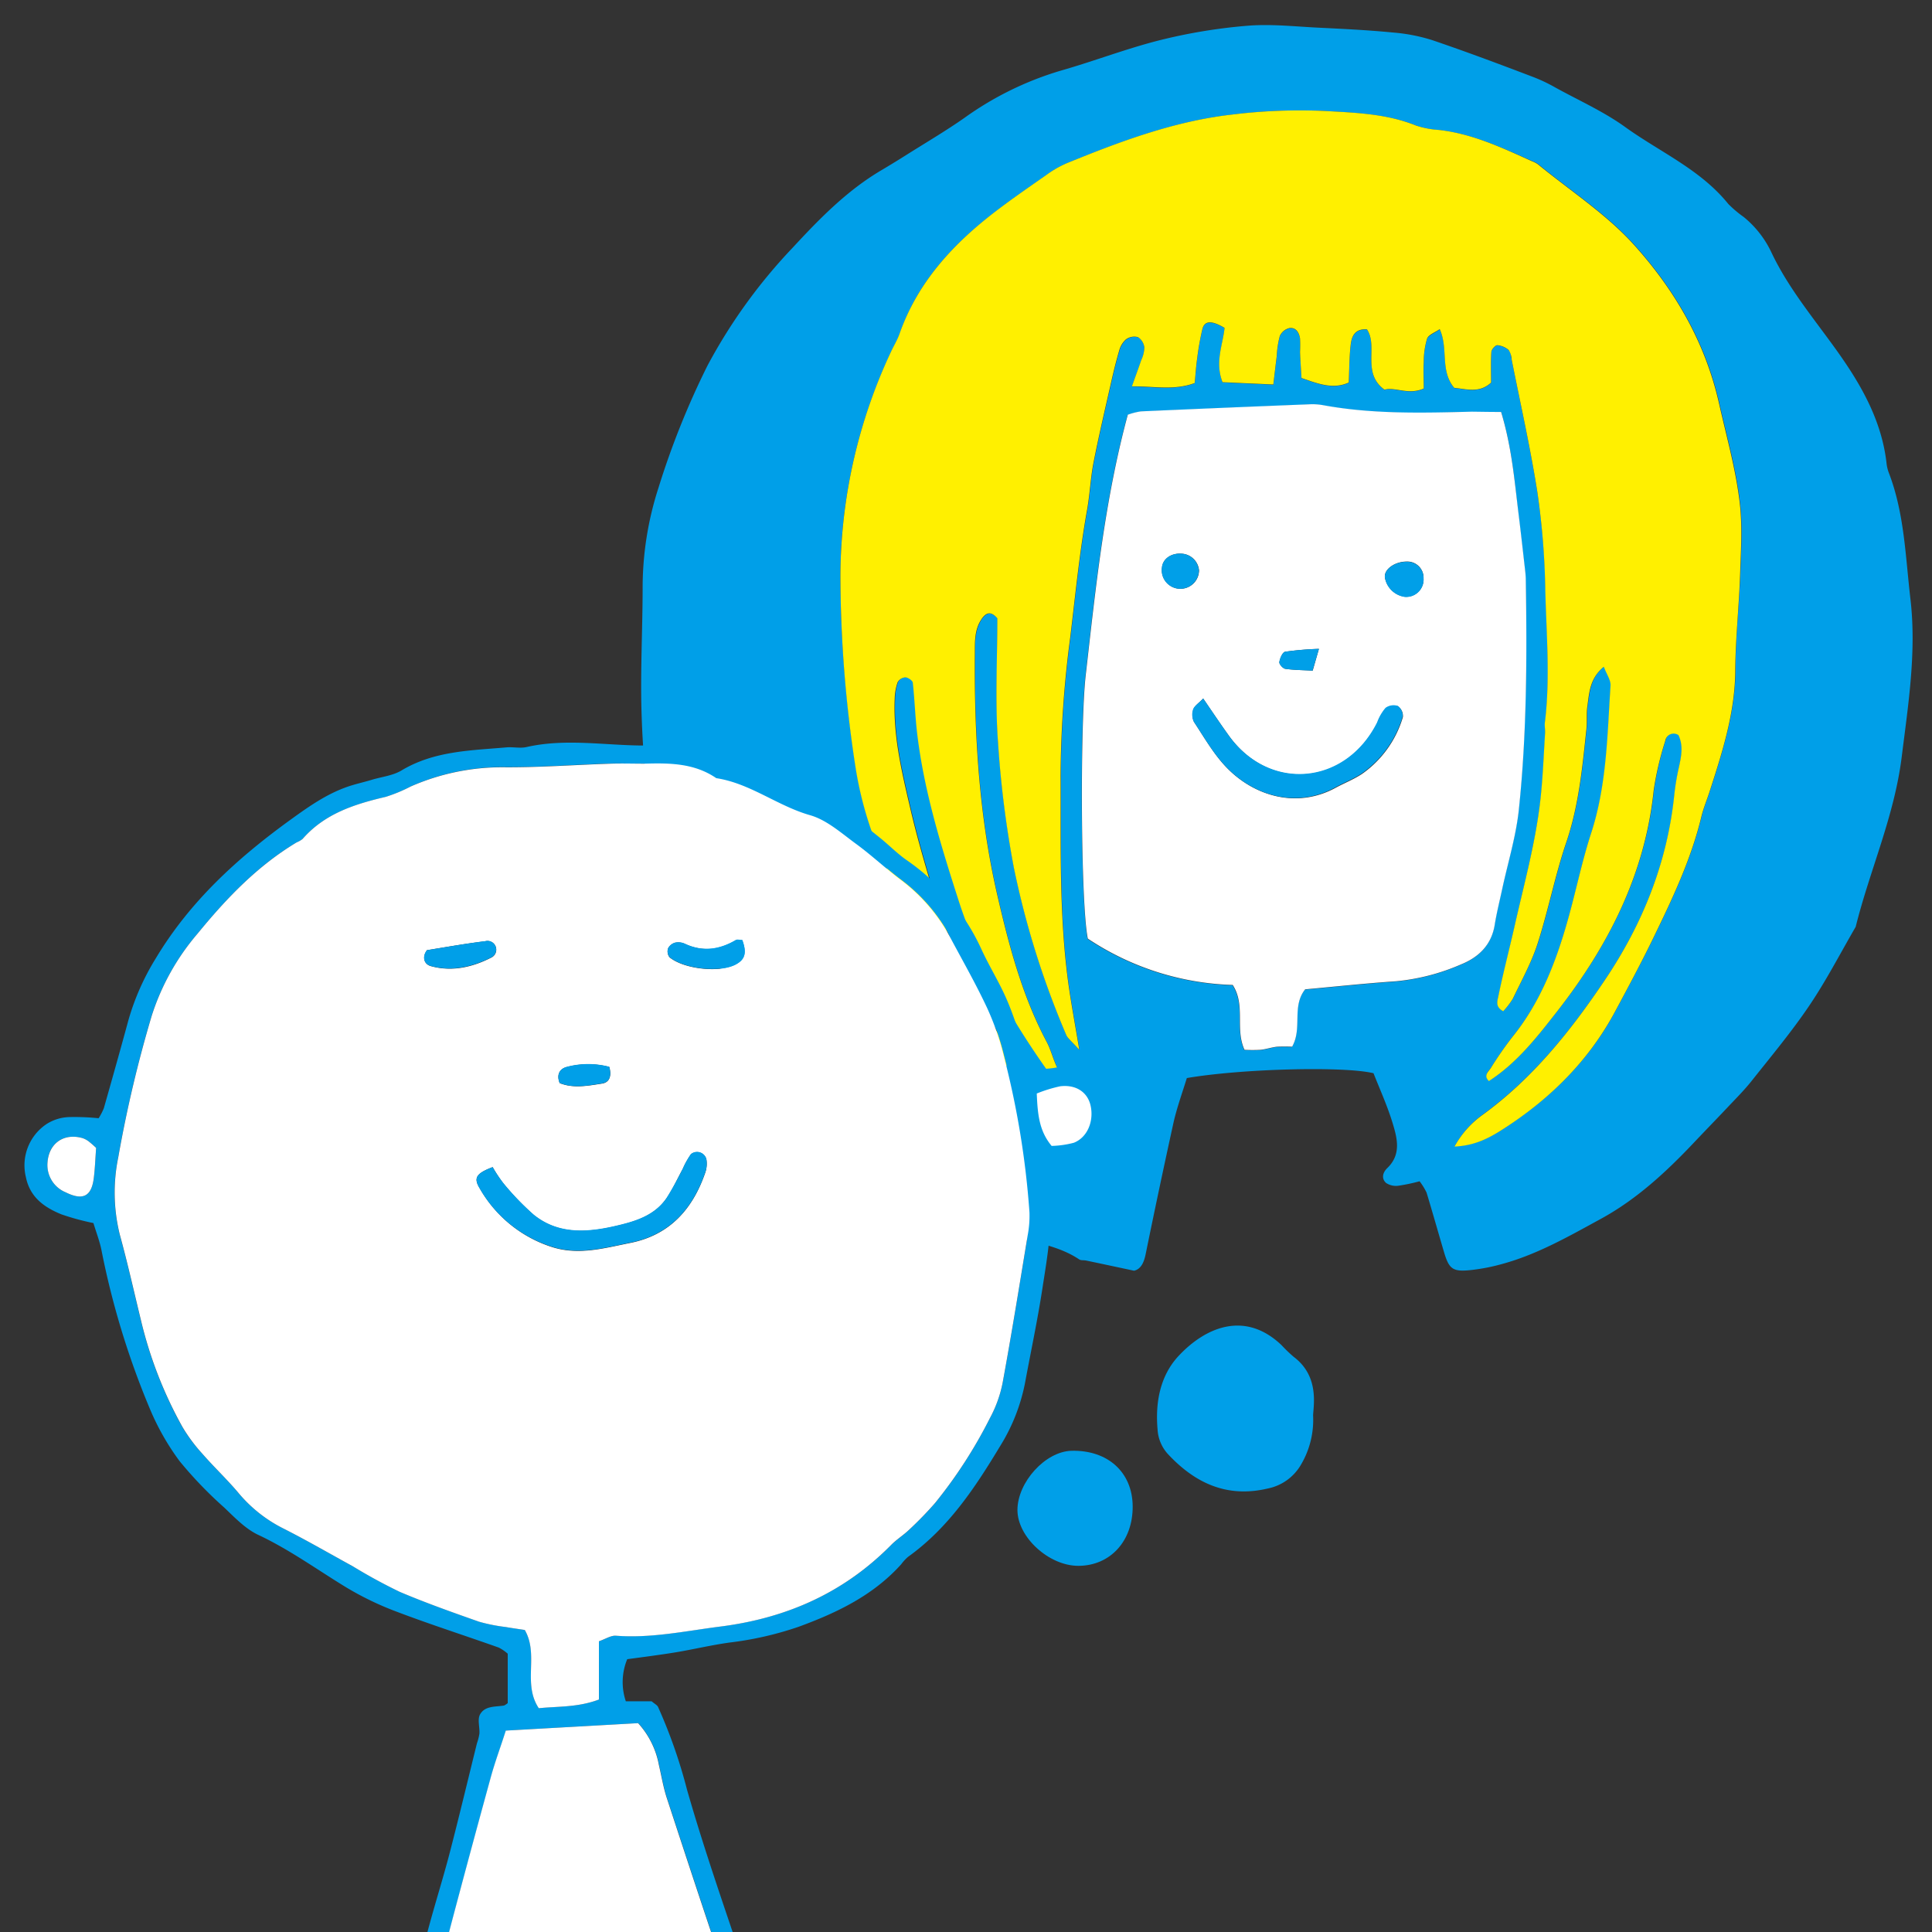 <svg id="レイヤー_1" data-name="レイヤー 1" xmlns="http://www.w3.org/2000/svg" xmlns:xlink="http://www.w3.org/1999/xlink" viewBox="0 0 400 400"><rect x="0" y="0" width="400" height="400" fill="#333333" stroke="none"/><defs><style>.cls-1{fill:none;}.cls-2{clip-path:url(#clip-path);}.cls-3{fill:#009fe8;}.cls-4{fill:#fff000;}.cls-5{fill:#fff;}</style><clipPath id="clip-path"><rect class="cls-1" width="400" height="400"/></clipPath></defs><title>アートボード 2</title><g class="cls-2"><path class="cls-3" d="M293.91,244.57a37.412,37.412,0,0,1-4.44.93,3.68,3.68,0,0,1-2.52-.6c-1.05-1-.59-2.24.28-3.07,2.89-2.78,2.07-6.07,1.14-9.16-1.07-3.57-2.63-7-4-10.47-6.07-1.48-27.21-.95-38.65,1-.88,2.88-2,5.94-2.73,9.1q-3,13.65-5.8,27.39c-.36,1.75-1,3.07-2.39,3.4-3.61-.77-6.77-1.45-9.94-2.11-.45-.1-1,0-1.37-.2-6.13-4.13-13.93-3.65-20.24-7.44-6-3.59-12.5-6.35-18.07-10.69A133.709,133.709,0,0,1,169,228.24a78.12,78.12,0,0,1-9.89-12.66c-3.48-5.77-7.57-11.17-11.16-16.88-2.22-3.54-3.89-7.43-6-11.07-7.23-12.6-8.74-26.5-9.14-40.59-.23-8.4.23-16.82.24-25.23a67.23,67.23,0,0,1,3.25-20.72,169.001,169.001,0,0,1,10.16-25.36,111.36,111.36,0,0,1,17.6-24.39c5.55-6,11.28-11.89,18.43-16.1q2.7-1.6,5.35-3.28c3.95-2.49,8-4.87,11.8-7.53a66.64,66.64,0,0,1,20-9.81c7-2,13.71-4.61,20.7-6.35a112.42,112.42,0,0,1,17.94-2.94c4.86-.4,9.81.16,14.71.4,5.13.25,10.27.5,15.39,1a36.55,36.55,0,0,1,8.18,1.59c7.06,2.4,14,5,21,7.67A33.38,33.38,0,0,1,322,18.11c4.9,2.7,10.08,5,14.6,8.28,7.16,5.13,15.49,8.73,21.21,15.82a23.36,23.36,0,0,0,3.2,2.71A21,21,0,0,1,366.63,52c3.58,7.69,9.08,14.13,13.95,21s9,14.18,10,22.83a7.851,7.851,0,0,0,.46,2c3.25,8.42,3.46,17.37,4.49,26.15,1.29,11-.45,21.87-1.81,32.8-1.53,12.23-6.59,23.35-9.52,35.11-3.17,5.45-6.07,11.08-9.59,16.29-3.65,5.41-7.86,10.45-11.92,15.57-1.58,2-3.4,3.79-5.14,5.65-2.24,2.37-4.52,4.71-6.76,7.08-5.79,6.13-11.92,11.82-19.4,15.9-6.57,3.58-13.06,7.31-20.34,9.3a40.342,40.342,0,0,1-6.15,1.23c-4.15.49-4.89-.06-6-3.91-1.18-4-2.33-8.08-3.55-12.1A13.4,13.4,0,0,0,293.91,244.57Zm-73.09-20.95c-.09.32-.17.64-.26.95.14-.29.27-.59.41-.89-2.56-2-2.81-5.29-4.22-7.93-5.1-9.57-7.84-20.06-10.24-30.48-3.79-16.45-4.77-33.28-4.63-50.15,0-2.34,0-4.7,1.31-6.79.95-1.47,2-1.88,3.35-.27,0,8.55-.5,17.23.15,25.82a213.712,213.712,0,0,0,3.25,25.72,180.16,180.16,0,0,0,10.87,34.73c.29.68,1,1.19,2.7,3.07-.9-5.34-1.57-9-2.11-12.63-2.13-14.64-1.69-29.39-1.77-44.1a227.612,227.612,0,0,1,2-28.67c1.07-8.81,1.92-17.65,3.49-26.4.57-3.22.7-6.52,1.32-9.73,1.08-5.5,2.36-11,3.6-16.43.51-2.28,1.06-4.55,1.72-6.79a4.67,4.67,0,0,1,1.42-2.36,2.92,2.92,0,0,1,2.48-.45A3,3,0,0,1,236.94,72a6.74,6.74,0,0,1-.67,2.65c-.51,1.51-1.07,3-1.91,5.38,4.68,0,8.7.89,13-.69.18-1.77.27-3.37.5-5a56.409,56.409,0,0,1,1.1-6.21c.46-1.73,1.92-1.79,4.58-.21-.34,3.5-2,7.09-.42,11.25l10.52.47c.27-2.29.48-4.1.71-5.91a19.429,19.429,0,0,1,.63-4.13,2.93,2.93,0,0,1,2-1.64c1.35-.18,2,1,2.19,2.17a26.143,26.143,0,0,1,0,2.8c.07,1.81.2,3.62.3,5.37,3.48,1.19,6.48,2.41,9.78.94.13-2.83.11-5.41.42-7.94.2-1.62.83-3.24,3.35-3.08,2.39,3.61-1.16,9,3.63,12.5,2.22-.63,4.91,1.17,8.13-.24,0-1.86-.07-3.69,0-5.5a17,17,0,0,1,.68-4.8c.28-.79,1.57-1.21,2.63-2,1.88,4.12,0,8.56,3,12.16,2.46.22,5.2,1.18,7.63-1.09,0-2.22-.08-4.31.06-6.37,0-.51.82-1.39,1.22-1.37a4.15,4.15,0,0,1,2.37,1c.44.39.49,1.27.62,2,1.82,9.17,3.89,18.3,5.33,27.53A157.761,157.761,0,0,1,320,122.29c.23,9.09,1,18.2-.1,27.29-.08.69.1,1.41.05,2.11-.28,4.43-.45,8.88-.91,13.29-1,9.08-3.42,17.88-5.42,26.76-1.09,4.79-2.29,9.56-3.33,14.36-.21,1-.8,2.24,1,3.18a16.24,16.24,0,0,0,2-2.62c1.81-3.79,3.87-7.52,5.15-11.5,2.21-6.89,3.59-14,5.92-20.9,2.59-7.64,3.31-15.51,4.15-23.4.17-1.62,0-3.3.22-4.9.43-2.68.5-5.57,3.38-8,.58,1.56,1.47,2.77,1.39,3.92-.64,10.24-.74,20.55-4,30.49-1.81,5.55-3,11.29-4.54,16.92-2.48,9.07-5.68,17.81-11.72,25.25a73,73,0,0,0-4.41,6.33c-.52.82-1.76,1.68-.5,2.87,5.84-3.77,10-9.18,14.19-14.51,10.53-13.51,18.13-28.32,19.92-45.7a63.929,63.929,0,0,1,2.39-10.2,1.76,1.76,0,0,1,2.73-1.22c1.07,2.21.58,4.48.07,6.78a49.261,49.261,0,0,0-.92,5.52c-1.44,14-6.53,26.74-14.35,38.37-7.08,10.54-14.94,20.39-25.33,27.95a19.75,19.75,0,0,0-5.83,6.57c4.37-.18,7.41-1.89,10.29-3.76,9.57-6.22,17.51-14,22.95-24.18,2.65-4.95,5.31-9.89,7.77-14.94,4-8.2,7.93-16.43,10.09-25.37.43-1.81,1.17-3.55,1.74-5.33,2.67-8.23,5.28-16.43,5.29-25.26,0-6.54.74-13.08,1-19.62.16-4.91.49-9.88-.07-14.73-.8-7-2.73-13.72-4.27-20.55-2.85-12.7-9.21-23.57-17.68-32.95-5.73-6.34-13.16-11.14-19.84-16.62a5.39,5.39,0,0,0-1.24-.64C311,30.6,304.88,27.72,298,26.93a19,19,0,0,1-4.8-.93c-6-2.4-12.22-2.63-18.56-3a114.29,114.29,0,0,0-19.6.74c-11.89,1.36-23.09,5.57-34.13,10.06a21.58,21.58,0,0,0-4.24,2.44c-3.84,2.68-7.7,5.34-11.38,8.21-8.44,6.57-15.42,14.31-19,24.63-.46,1.32-1.22,2.53-1.8,3.8A109.442,109.442,0,0,0,174,119a261.79,261.79,0,0,0,3.09,39.15A75.56,75.56,0,0,0,182.44,177a32.07,32.07,0,0,1,2.27,5.87c1.67,7.94,5.6,14.86,9.77,21.61A60.46,60.46,0,0,0,210,221.77c.15-1,.53-1.77.29-2.24-.74-1.45-1.73-2.78-2.61-4.15a127.44,127.44,0,0,1-15.26-33.75c-1.38-4.7-2.72-9.42-3.83-14.19-1.75-7.52-3.59-15.05-3.25-22.87a11,11,0,0,1,.61-3.39,2,2,0,0,1,1.62-1c.54,0,1.46.65,1.51,1.09.39,3.48.49,7,.9,10.47,1.41,11.91,5,23.36,8.6,34.68,4.1,12.71,10.71,24.38,18.47,35.31a6.84,6.84,0,0,0,1.88,2c.4.33,1.24-.03,1.89-.11ZM310.79,85.29H304.7c-10.28.27-20.56.53-30.74-1.33a12.54,12.54,0,0,0-2.8-.2q-17.51.7-35,1.47a13.84,13.84,0,0,0-2.71.69c-4.82,17.81-6.66,35.91-8.72,54-1.17,10.27-1,47.27.44,54.47a57.11,57.11,0,0,0,30,9.59c2.73,4.23.47,9.05,2.44,13.43a30.727,30.727,0,0,0,3.32,0c1.15-.12,2.27-.52,3.41-.64a30.003,30.003,0,0,1,3.13,0c2.18-3.85-.14-8.3,2.7-11.88,6.24-.57,12.5-1.24,18.78-1.67a43.79,43.79,0,0,0,13.51-3.5c3.62-1.47,6.28-4,6.95-8.16.41-2.53,1-5,1.58-7.54,1.17-5.47,2.86-10.89,3.43-16.42,1.66-15.83,1.68-31.73,1.43-47.62a23.873,23.873,0,0,0-.25-2.8c-.39-3.47-.78-7-1.21-10.42C313.58,99.78,313.05,92.79,310.79,85.29Z"/><path class="cls-3" d="M271.86,293a18.21,18.21,0,0,1-2.69,10.55,10.26,10.26,0,0,1-6.7,4.63c-8.46,2-15.09-1.13-20.71-7.18a8.25,8.25,0,0,1-2.1-5.07c-.49-5.61.55-11.06,4.27-15.11,5.56-6,13.75-9.57,21.37-2.35a31.996,31.996,0,0,0,2.52,2.43c3.32,2.49,4.39,5.9,4.2,9.85C272,291.42,271.92,292.11,271.86,293Z"/><path class="cls-3" d="M234.51,311.86c.05,7.19-4.64,12.32-11.26,12.33-6.09,0-12.58-5.94-12.6-11.54,0-5.78,5.78-12.14,11.18-12.28C229.35,300.18,234.46,304.81,234.51,311.86Z"/><path class="cls-4" d="M220.83,223.62c-.66.08-1.5.44-2,.17a6.84,6.84,0,0,1-1.88-2c-7.76-10.93-14.37-22.6-18.47-35.31-3.64-11.32-7.19-22.77-8.6-34.68-.41-3.48-.51-7-.9-10.47-.05-.44-1-1.07-1.51-1.09a2,2,0,0,0-1.62,1,11,11,0,0,0-.61,3.39c-.34,7.82,1.5,15.35,3.25,22.87,1.11,4.77,2.45,9.49,3.83,14.19a127.44,127.44,0,0,0,15.26,33.75c.88,1.37,1.87,2.7,2.61,4.15.24.47-.14,1.26-.29,2.24a60.46,60.46,0,0,1-15.47-17.29c-4.17-6.75-8.1-13.67-9.77-21.61a32.07,32.07,0,0,0-2.27-5.87,75.56,75.56,0,0,1-5.36-18.82A261.791,261.791,0,0,1,174,119a110.034,110.034,0,0,1,10.45-46.13c.58-1.27,1.34-2.48,1.8-3.8,3.63-10.32,10.61-18.06,19-24.63,3.68-2.87,7.54-5.53,11.38-8.21a21.58,21.58,0,0,1,4.24-2.44c11-4.49,22.24-8.7,34.13-10.06a114.29,114.29,0,0,1,19.6-.74c6.34.36,12.58.59,18.56,3a19,19,0,0,0,4.82.92c6.86.79,13,3.67,19.19,6.47a5.39,5.39,0,0,1,1.24.64c6.68,5.48,14.11,10.28,19.84,16.62,8.47,9.38,14.83,20.25,17.68,33,1.54,6.83,3.47,13.6,4.27,20.55.56,4.85.23,9.82.07,14.73-.22,6.54-.94,13.08-1,19.62,0,8.83-2.62,17-5.29,25.26-.57,1.78-1.31,3.52-1.74,5.33-2.16,8.94-6.1,17.17-10.09,25.37-2.46,5.05-5.12,10-7.77,14.94-5.44,10.14-13.38,18-22.95,24.18-2.88,1.87-5.92,3.58-10.29,3.76a19.75,19.75,0,0,1,5.83-6.57c10.39-7.56,18.25-17.41,25.33-27.95,7.82-11.63,12.91-24.32,14.35-38.37a49.261,49.261,0,0,1,.92-5.52c.51-2.3,1-4.57-.07-6.78a1.76,1.76,0,0,0-2.73,1.22,63.929,63.929,0,0,0-2.39,10.2c-1.79,17.38-9.39,32.19-19.92,45.7-4.17,5.33-8.35,10.74-14.19,14.51-1.26-1.19,0-2,.5-2.87a73,73,0,0,1,4.41-6.33c6-7.44,9.24-16.18,11.72-25.25,1.54-5.63,2.73-11.37,4.54-16.92,3.23-9.94,3.33-20.25,4-30.49.08-1.15-.81-2.36-1.39-3.92-2.88,2.38-3,5.27-3.38,8-.25,1.6-.05,3.28-.22,4.9-.84,7.89-1.56,15.76-4.15,23.4-2.33,6.85-3.71,14-5.92,20.9-1.28,4-3.34,7.71-5.15,11.5a16.24,16.24,0,0,1-2,2.62c-1.77-.94-1.18-2.21-1-3.18,1-4.8,2.24-9.57,3.33-14.36,2-8.88,4.45-17.68,5.42-26.76.46-4.41.63-8.86.91-13.29.05-.7-.13-1.42-.05-2.11,1.13-9.09.33-18.2.1-27.29A157.758,157.758,0,0,0,318.31,102c-1.44-9.23-3.51-18.36-5.33-27.53a4.04,4.04,0,0,0-.62-2,4.15,4.15,0,0,0-2.37-1c-.4,0-1.19.86-1.22,1.37-.14,2.06-.06,4.15-.06,6.37-2.43,2.27-5.17,1.31-7.63,1.09-3-3.6-1.15-8-3-12.16-1.06.74-2.35,1.16-2.63,2a17,17,0,0,0-.68,4.8c-.1,1.81,0,3.64,0,5.5-3.22,1.41-5.91-.39-8.13.24-4.79-3.51-1.24-8.89-3.63-12.5-2.52-.16-3.15,1.46-3.35,3.08-.31,2.53-.29,5.11-.42,7.94-3.3,1.47-6.3.25-9.78-.94-.1-1.75-.23-3.56-.3-5.37a26.143,26.143,0,0,0,0-2.8c-.17-1.21-.84-2.35-2.19-2.17a2.93,2.93,0,0,0-2,1.64,19.429,19.429,0,0,0-.63,4.13c-.23,1.81-.44,3.62-.71,5.91l-10.52-.47c-1.63-4.16.08-7.75.42-11.25-2.66-1.58-4.12-1.52-4.58.21a56.409,56.409,0,0,0-1.1,6.21c-.23,1.59-.32,3.19-.5,5-4.27,1.58-8.29.65-13,.69.84-2.37,1.4-3.87,1.91-5.38a6.74,6.74,0,0,0,.67-2.65,3,3,0,0,0-1.32-2.16,2.92,2.92,0,0,0-2.48.45,4.67,4.67,0,0,0-1.42,2.36c-.66,2.24-1.21,4.51-1.72,6.79-1.24,5.47-2.52,10.93-3.6,16.43-.62,3.21-.75,6.51-1.32,9.73-1.57,8.75-2.42,17.59-3.49,26.4a227.612,227.612,0,0,0-2,28.67c.08,14.71-.36,29.46,1.77,44.1.54,3.65,1.21,7.29,2.11,12.63-1.68-1.88-2.41-2.39-2.7-3.07a180.16,180.16,0,0,1-10.87-34.73,213.712,213.712,0,0,1-3.25-25.72c-.65-8.59-.15-17.27-.15-25.82-1.36-1.61-2.4-1.2-3.35.27-1.36,2.09-1.3,4.45-1.31,6.79-.14,16.87.84,33.7,4.63,50.15,2.4,10.42,5.14,20.91,10.24,30.48,1.41,2.64,1.66,5.91,4.22,7.93Z"/><path class="cls-5" d="M310.79,85.29c2.26,7.5,2.79,14.49,3.65,21.41.43,3.47.82,7,1.21,10.42.11.93.23,1.86.25,2.8.25,15.89.23,31.79-1.43,47.62-.57,5.53-2.26,11-3.43,16.42-.54,2.51-1.17,5-1.58,7.54-.67,4.16-3.33,6.69-6.95,8.16a43.79,43.79,0,0,1-13.51,3.5c-6.28.43-12.54,1.1-18.78,1.67-2.84,3.58-.52,8-2.7,11.88a30.003,30.003,0,0,0-3.13,0c-1.14.12-2.26.52-3.41.64a30.727,30.727,0,0,1-3.32,0c-2-4.38.29-9.2-2.44-13.43a57.11,57.11,0,0,1-30-9.59c-1.48-7.2-1.61-44.2-.44-54.47,2.06-18.07,3.9-36.17,8.72-54a13.84,13.84,0,0,1,2.71-.69q17.49-.78,35-1.47a12.54,12.54,0,0,1,2.8.2c10.18,1.86,20.46,1.6,30.74,1.33C306.55,85.25,308.4,85.29,310.79,85.29Zm-61.68,59.33c-.91.95-1.76,1.48-2,2.22a3.43,3.43,0,0,0,.1,2.64c2.18,3.3,4.18,6.84,6.93,9.62,5.53,5.61,14.25,8.44,22.4,4,1.84-1,3.84-1.77,5.56-2.94a22,22,0,0,0,8.36-11.71,2.49,2.49,0,0,0-1-2.21,2.84,2.84,0,0,0-2.54.4,9.71,9.71,0,0,0-1.74,3c-6.52,13-22.23,14.44-30.69,2.77-1.81-2.51-3.49-5.01-5.38-7.79Zm45.62-24.87a3.35,3.35,0,0,0-3.204-3.49q-.138-.006-.276-0c-2.47,0-4.74,1.61-4.52,3.28a4.86,4.86,0,0,0,4.1,4,3.59,3.59,0,0,0,3.9-3.79Zm-50.14-5.12c-2.14-.14-3.87,1.1-4,2.87a3.85,3.85,0,1,0,7.66.58,3.81,3.81,0,0,0-3.66-3.45Zm28.48,19.71a63.001,63.001,0,0,0-7,.6c-.54.11-1.07,1.36-1.18,2.14-.07.42.72,1.32,1.22,1.39,1.78.26,3.61.26,5.67.38Z"/><path class="cls-5" d="M221,223.68c-.14.3-.27.6-.41.89.09-.31.17-.63.26-.95Z"/><path class="cls-3" d="M249.11,144.62c1.92,2.78,3.57,5.28,5.32,7.7,8.46,11.67,24.17,10.24,30.69-2.77a9.71,9.71,0,0,1,1.74-3,2.84,2.84,0,0,1,2.54-.4,2.49,2.49,0,0,1,1,2.21,22,22,0,0,1-8.36,11.71c-1.72,1.17-3.72,1.93-5.56,2.94-8.15,4.48-16.87,1.65-22.4-4-2.75-2.78-4.75-6.32-6.93-9.62a3.43,3.43,0,0,1-.1-2.64C247.35,146.1,248.2,145.57,249.11,144.62Z"/><path class="cls-3" d="M294.73,119.75a3.59,3.59,0,0,1-3.9,3.84,4.86,4.86,0,0,1-4.1-4c-.22-1.67,2-3.31,4.52-3.28a3.35,3.35,0,0,1,3.479,3.216Q294.733,119.638,294.73,119.75Z"/><path class="cls-3" d="M244.59,114.63a3.81,3.81,0,0,1,3.62,3.45,3.85,3.85,0,1,1-7.66-.58C240.72,115.73,242.45,114.49,244.59,114.63Z"/><path class="cls-3" d="M273.07,134.34l-1.32,4.51c-2.06-.12-3.89-.12-5.67-.38-.5-.07-1.29-1-1.22-1.39.11-.78.64-2,1.18-2.14A62.999,62.999,0,0,1,273.07,134.34Z"/><path class="cls-3" d="M105.12,352.61V342.38a9.179,9.179,0,0,0-1.84-1.26c-7-2.49-14.14-4.77-21.11-7.42a63.221,63.221,0,0,1-10.7-5.18c-6-3.67-11.63-7.75-18-10.74-2.66-1.25-4.88-3.6-7.07-5.68a84.051,84.051,0,0,1-9.21-9.58A51.59,51.59,0,0,1,31,291.61a169.05,169.05,0,0,1-10-32.82c-.37-1.82-1.05-3.57-1.66-5.57a50.878,50.878,0,0,1-6.62-1.8c-3.55-1.45-6.53-3.53-7.37-7.75a10.27,10.27,0,0,1,4.37-11,9.25,9.25,0,0,1,4.54-1.39,48.729,48.729,0,0,1,6.16.24,13.14,13.14,0,0,0,1.08-2.08c1.72-6.06,3.43-12.12,5.08-18.2a50.89,50.89,0,0,1,5.64-12.77c7.12-11.89,17-20.87,28.13-28.9,3.63-2.62,7.19-5.11,11.39-6.61,1.75-.63,3.57-1,5.36-1.55,2-.59,4.23-.83,6-1.88,6.74-4.06,14.27-4.14,21.71-4.79,1.39-.13,2.86.23,4.19-.07,7.88-1.79,15.77-.41,23.66-.32,1.63,0,3.27-.32,4.9-.24,2.32.11,4.81,0,6.93.78,6.32,2.33,12.53,5,18.71,7.66,4.25,1.85,8.87,2.93,12.61,5.86,2.2,1.72,4.39,3.44,6.55,5.19,1.81,1.48,3.47,3.17,5.38,4.5a45.29,45.29,0,0,1,15.53,18.6c1.57,3.39,3.56,6.58,5.06,10,1.41,3.19,2.43,6.56,3.6,9.85.54,1.52,1,3.06,1.65,4.9,1.76-.13,3.35-.12,4.9-.39a11.08,11.08,0,0,1,6.19.53,8.27,8.27,0,0,1,5.64,7.36,25.55,25.55,0,0,1,0,3.5,8.44,8.44,0,0,1-6.35,8.3c-2,.62-4,.89-6.39,1.38a16.24,16.24,0,0,0-.43,3.94c1,7.08-.29,14-1.36,20.94-1,6.47-2.37,12.88-3.56,19.32a38.7,38.7,0,0,1-5.11,13c-5.21,8.65-10.73,17-19.11,23a9.471,9.471,0,0,0-1.42,1.54c-5.79,6.43-13.22,10-21.24,12.94a69.181,69.181,0,0,1-14.28,3.26c-3.69.51-7.34,1.38-11,2-3.42.56-6.87,1-10.2,1.45a12.42,12.42,0,0,0-.29,8.71h5.34c.67.57,1.15.79,1.33,1.17a106.861,106.861,0,0,1,6,17.14c3.15,11,6.87,21.85,10.54,32.69,2.1,6.2,4.65,12.24,6.84,18.4,2.66,7.48,5.19,15,7.71,22.54.82,2.46,1.4,4.82,4.5,5.69,1.54.43,1.19,3.23-.33,3.93a9.001,9.001,0,0,1-2,.74c-9.87,2-19.73,4-29.91,3.08a65.607,65.607,0,0,0-8.41.09,80.19,80.19,0,0,1-15.4-.61,120.17,120.17,0,0,0-13.3-.75c-5.37-.19-10.74.24-16.07-1-2.21-.53-4.65-.09-7-.14s-3.29-1.39-2.73-3.73c1.21-5,2.33-10,3.83-14.94A159.309,159.309,0,0,0,86,411.9c1.33-9.55,4.55-18.61,7-27.87,2-7.68,3.84-15.4,5.75-23.11a11.39,11.39,0,0,0,.51-2c.08-1.32-.43-2.88.11-3.93,1-1.86,3.18-1.58,5-1.88A3.39,3.39,0,0,0,105.12,352.61ZM124,339.81c1.45-.5,2.55-1.24,3.58-1.17,7.32.56,14.41-1,21.6-1.9,13.74-1.75,25.57-7,35.33-16.87,1.14-1.16,2.57-2,3.74-3.17a73.71,73.71,0,0,0,5.37-5.53A97.71,97.71,0,0,0,205,293.51a25.79,25.79,0,0,0,2.59-7.22c1.86-10.12,3.5-20.28,5.17-30.44a21.59,21.59,0,0,0,.39-4.87,178.209,178.209,0,0,0-5.27-32.46,55,55,0,0,0-3.46-9.92c-2.27-4.86-4.94-9.54-7.47-14.28a36.3,36.3,0,0,0-10.37-12.18c-3.17-2.39-6.08-5.13-9.28-7.47-3-2.2-6-4.94-9.44-5.91-6.8-1.92-12.43-6.61-19.49-7.69-4.53-3.13-9.67-3.18-14.87-3-2.34.08-4.69-.05-7,0-7.48.24-14.95.81-22.43.74a47,47,0,0,0-19,4A31.84,31.84,0,0,1,79.84,165c-6.47,1.51-12.65,3.48-17.22,8.72a4.92,4.92,0,0,1-1.21.7c-8.17,4.85-14.62,11.67-20.52,18.89a49,49,0,0,0-9.51,17.05,261.302,261.302,0,0,0-6.92,29.3,36.22,36.22,0,0,0,.33,16c1.61,5.85,2.93,11.78,4.37,17.69a86.3,86.3,0,0,0,8.59,22.1A34.089,34.089,0,0,0,41.9,301c2.46,2.82,5.21,5.39,7.6,8.26a29,29,0,0,0,9.33,7.28c4.78,2.43,9.44,5.13,14.15,7.71a111.222,111.222,0,0,0,9.82,5.33c5.36,2.29,10.89,4.23,16.4,6.17a35.178,35.178,0,0,0,5.46,1.09c1.34.24,2.68.42,4,.62,3,5.14-.51,11.08,2.9,16.2,4-.41,8.09-.15,12.45-1.8ZM81.8,450.31a27.367,27.367,0,0,0,3.87.85c4.65.26,9.31.28,13.94.65,13.25,1.05,26.46,2.86,39.81,1.69a15.421,15.421,0,0,1,2.79.16A57.49,57.49,0,0,0,161,451.89a16.15,16.15,0,0,0,3.44-1.75,21.111,21.111,0,0,0-.49-2.46c-4-11.2-8.08-22.35-11.93-33.6-4.76-13.9-9.34-27.87-13.93-41.83-.72-2.21-1.1-4.53-1.63-6.81a17.58,17.58,0,0,0-4.31-8.68l-27.39,1.54c-1.12,3.44-2.24,6.49-3.1,9.62q-4,14.52-7.85,29.07c-.89,3.39-1.82,6.78-2.39,10.23-2,12-4,23.92-7.94,35.47A74.621,74.621,0,0,0,81.8,450.31ZM214.65,226.4c.18,4.28.48,7.72,3.08,10.85a20,20,0,0,0,4.58-.65c2.79-1.08,4.17-4.39,3.51-7.58-.58-2.83-3-4.51-6.3-4.12A29,29,0,0,0,214.65,226.4ZM19.9,237.66a20.999,20.999,0,0,0-1.62-1.41,4.53,4.53,0,0,0-1.24-.63c-3.89-1.08-7,1.12-7.21,5.14a6.1,6.1,0,0,0,3.78,6.1c3.51,1.74,5.31.88,5.8-2.89C19.67,241.91,19.74,239.82,19.9,237.66Z"/><path class="cls-5" d="M124,339.81v12.06c-4.36,1.65-8.5,1.39-12.45,1.8-3.41-5.12.07-11.06-2.9-16.2-1.28-.2-2.62-.38-4-.62a35.178,35.178,0,0,1-5.46-1.09c-5.51-1.94-11-3.88-16.4-6.17A111.219,111.219,0,0,1,73,324.26c-4.71-2.58-9.37-5.28-14.15-7.71a29,29,0,0,1-9.33-7.28c-2.39-2.87-5.14-5.44-7.6-8.26a34.091,34.091,0,0,1-4.15-5.58,86.3,86.3,0,0,1-8.59-22.1c-1.44-5.91-2.76-11.84-4.37-17.69a36.22,36.22,0,0,1-.33-16,261.302,261.302,0,0,1,6.92-29.3,49,49,0,0,1,9.51-17.05c5.9-7.22,12.35-14,20.52-18.89a4.92,4.92,0,0,0,1.21-.7c4.57-5.24,10.75-7.21,17.22-8.72A31.84,31.84,0,0,0,85,162.85a47,47,0,0,1,19-4c7.48.07,15-.5,22.43-.74,2.34-.08,4.69,0,7,0,5.2-.16,10.34-.11,14.87,3,7.06,1.08,12.69,5.77,19.49,7.69,3.43,1,6.43,3.71,9.44,5.91,3.2,2.34,6.11,5.08,9.28,7.47a36.3,36.3,0,0,1,10.37,12.18c2.53,4.74,5.2,9.42,7.47,14.28a55,55,0,0,1,3.46,9.92A178.21,178.21,0,0,1,213.14,251a21.59,21.59,0,0,1-.39,4.87c-1.67,10.16-3.31,20.32-5.17,30.44a25.79,25.79,0,0,1-2.59,7.22,97.71,97.71,0,0,1-11.4,17.66,73.71,73.71,0,0,1-5.37,5.53c-1.17,1.13-2.6,2-3.74,3.17-9.76,9.87-21.59,15.12-35.33,16.87-7.19.91-14.28,2.46-21.6,1.9C126.52,338.57,125.42,339.31,124,339.81Zm-22-98.17c-3.36,1.28-4,2.21-2.7,4.34a26.49,26.49,0,0,0,14.8,12.15c5.64,1.86,11,.28,16.44-.8,8.12-1.63,12.9-7,15.5-14.61a5.61,5.61,0,0,0,.2-2.73,2,2,0,0,0-3.19-1,16.79,16.79,0,0,0-1.68,3c-1.11,2-2.06,4.17-3.35,6.07-2.57,3.77-6.72,4.92-10.84,5.86-5.83,1.32-11.68,1.66-16.69-2.39a55.64,55.64,0,0,1-6.25-6.49A29.06,29.06,0,0,1,102,241.64Zm51.7-47c-.46,0-1-.17-1.34,0-3.4,2-6.87,2.51-10.56.78a3.24,3.24,0,0,0-2-.24,2.37,2.37,0,0,0-1.48,1.18,2,2,0,0,0,.3,1.84c3.1,2.53,10.59,3.25,13.8,1.45,1.87-1.05,2.21-2.44,1.26-5.04Zm-65.31,2.12c-1,1.34-.64,2.87.83,3.27,4.38,1.21,8.62.23,12.58-1.81a1.81,1.81,0,0,0-1.33-3.34c-3.84.45-7.63,1.12-12.1,1.85Zm27.5,27.49c2.83,1.14,5.83.55,8.75.1,1.62-.25,2-1.65,1.51-3.45a17.18,17.18,0,0,0-8.72,0c-1.43.28-2.29,1.48-1.56,3.32Z"/><path class="cls-5" d="M81.8,450.31a74.622,74.622,0,0,1,1.64-7.62c3.91-11.55,6-23.5,7.94-35.47.57-3.45,1.5-6.84,2.39-10.23q3.86-14.55,7.85-29.07c.86-3.13,2-6.18,3.1-9.62l27.39-1.54a17.58,17.58,0,0,1,4.31,8.68c.53,2.28.91,4.6,1.63,6.81,4.59,14,9.17,27.93,13.93,41.83,3.85,11.25,8,22.4,11.93,33.6a21.111,21.111,0,0,1,.49,2.46,16.15,16.15,0,0,1-3.44,1.75,57.49,57.49,0,0,1-18.75,1.77,15.421,15.421,0,0,0-2.79-.16c-13.35,1.17-26.56-.64-39.81-1.69-4.63-.37-9.29-.39-13.94-.65A27.372,27.372,0,0,1,81.8,450.31Z"/><path class="cls-5" d="M214.65,226.4a28.999,28.999,0,0,1,4.87-1.5c3.34-.39,5.72,1.29,6.3,4.12.66,3.19-.72,6.5-3.51,7.58a20,20,0,0,1-4.58.65C215.13,234.12,214.83,230.68,214.65,226.4Z"/><path class="cls-5" d="M19.9,237.66c-.16,2.16-.23,4.25-.49,6.31-.49,3.77-2.29,4.63-5.8,2.89a6.1,6.1,0,0,1-3.78-6.1c.24-4,3.32-6.22,7.21-5.14a4.53,4.53,0,0,1,1.24.63A20.999,20.999,0,0,1,19.9,237.66Z"/><path class="cls-3" d="M102,241.64a29.06,29.06,0,0,0,2.24,3.34,55.64,55.64,0,0,0,6.25,6.49c5,4.05,10.86,3.71,16.69,2.39,4.12-.94,8.27-2.09,10.84-5.86a66.876,66.876,0,0,0,3.35-6.07,16.79,16.79,0,0,1,1.68-3,2,2,0,0,1,3.19,1,5.61,5.61,0,0,1-.2,2.73c-2.6,7.58-7.38,13-15.5,14.61-5.4,1.08-10.8,2.66-16.44.8A26.49,26.49,0,0,1,99.28,246C98,243.85,98.62,242.92,102,241.64Z"/><path class="cls-3" d="M153.68,194.61c.95,2.6.61,4-1.26,5-3.21,1.8-10.7,1.08-13.8-1.45a2,2,0,0,1-.3-1.84,2.37,2.37,0,0,1,1.48-1.18,3.24,3.24,0,0,1,2,.24c3.69,1.73,7.16,1.22,10.56-.78C152.67,194.44,153.22,194.61,153.68,194.61Z"/><path class="cls-3" d="M88.37,196.73c4.47-.72,8.26-1.4,12.08-1.88a1.81,1.81,0,0,1,1.33,3.34c-4,2-8.2,3-12.58,1.81C87.73,199.6,87.36,198.07,88.37,196.73Z"/><path class="cls-3" d="M115.87,224.22c-.73-1.84.11-3,1.54-3.36a17.18,17.18,0,0,1,8.72,0c.52,1.8.11,3.2-1.51,3.45C121.7,224.77,118.7,225.36,115.87,224.22Z"/></g></svg>